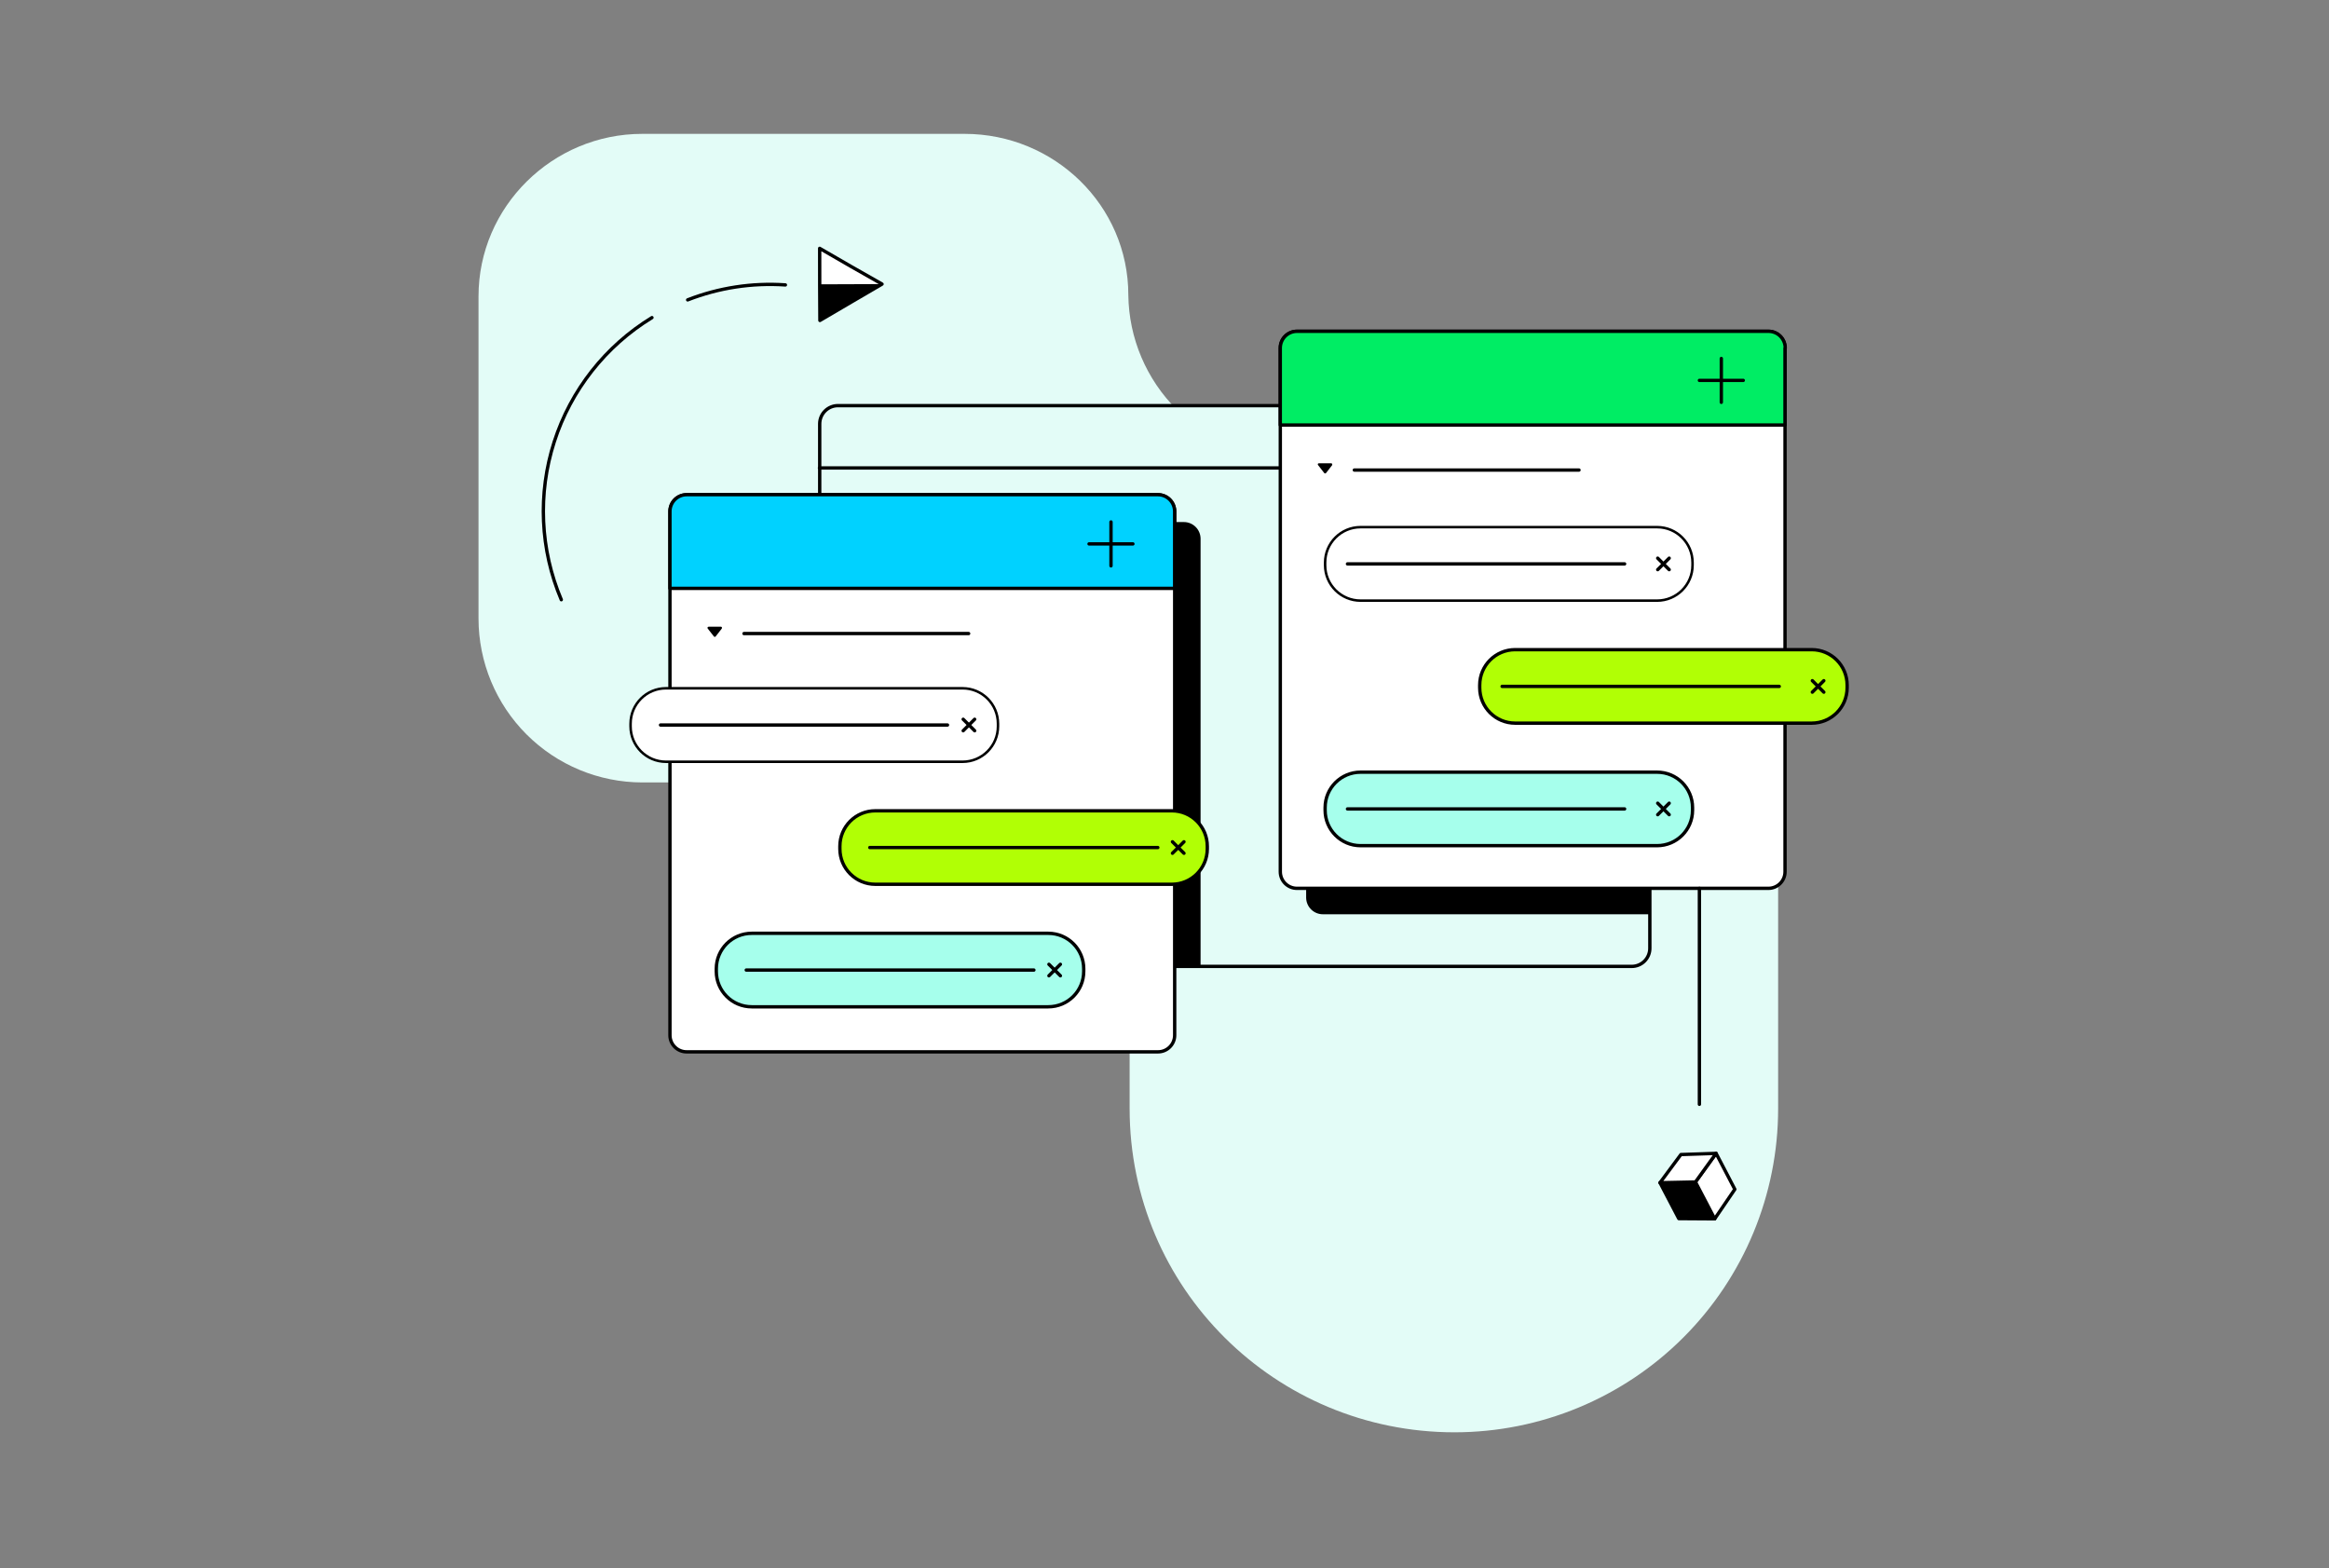 <svg width="600" height="404" viewBox="0 0 600 404" fill="none" xmlns="http://www.w3.org/2000/svg">
<rect x="0" y="0" width="600" height="404" fill="#808080" stroke="none"/>
<g clip-path="url(#clip0_90_19391)">
<path d="M458.086 285.595V160.043C458.073 148.867 453.63 138.151 445.732 130.244C437.834 122.336 427.125 117.881 415.948 117.853H332.871C321.754 117.804 311.102 113.39 303.211 105.561C295.319 97.732 290.819 87.115 290.681 76C290.681 52.897 271.595 34.483 248.491 34.483H165.457C142.353 34.483 123.276 53.233 123.276 76.336V159.371C123.29 170.554 127.738 181.276 135.645 189.185C143.552 197.094 154.273 201.544 165.457 201.56H248.828C271.931 201.56 291.017 220.31 291.017 243.405V285.595C291.017 331.802 328.517 368.965 374.724 368.965C396.833 368.961 418.035 360.175 433.668 344.541C449.301 328.907 458.084 307.704 458.086 285.595V285.595Z" fill="#E3FCF7"/>
<path d="M425.034 109.164V244.267C425.036 244.881 424.916 245.489 424.682 246.056C424.448 246.623 424.105 247.139 423.672 247.574C423.239 248.008 422.725 248.354 422.158 248.589C421.592 248.825 420.984 248.947 420.371 248.948H215.853C214.615 248.939 213.429 248.443 212.553 247.567C211.677 246.691 211.181 245.506 211.172 244.267V109.164C211.179 107.925 211.675 106.739 212.551 105.864C213.428 104.989 214.615 104.496 215.853 104.491H420.353C421.592 104.496 422.779 104.989 423.655 105.864C424.532 106.739 425.028 107.925 425.034 109.164V109.164Z" fill="#E3FCF7" stroke="black" stroke-width="0.862" stroke-linecap="round" stroke-linejoin="round"/>
<path d="M425.164 120.543H211.112" stroke="black" stroke-width="0.862" stroke-linecap="round" stroke-linejoin="round"/>
<path d="M309.293 138.741V248.948H215.853C214.615 248.939 213.429 248.443 212.553 247.567C211.677 246.691 211.181 245.506 211.172 244.267V134.483H305.017C306.145 134.492 307.225 134.943 308.025 135.739C308.824 136.535 309.28 137.613 309.293 138.741V138.741Z" fill="black"/>
<path d="M298.336 127.457H176.879C174.513 127.457 172.595 129.375 172.595 131.742V266.673C172.595 269.039 174.513 270.957 176.879 270.957H298.336C300.702 270.957 302.621 269.039 302.621 266.673V131.742C302.621 129.375 300.702 127.457 298.336 127.457Z" fill="white" stroke="black" stroke-width="0.862" stroke-linecap="round" stroke-linejoin="round"/>
<path d="M185.948 161.922L184.379 163.94C184.355 163.972 184.326 163.998 184.291 164.019C184.257 164.039 184.219 164.051 184.179 164.056C184.14 164.061 184.099 164.058 184.061 164.047C184.023 164.036 183.987 164.017 183.957 163.991C183.935 163.979 183.918 163.961 183.905 163.94L182.327 161.922C182.28 161.861 182.258 161.784 182.266 161.707C182.274 161.63 182.312 161.559 182.371 161.509C182.428 161.466 182.497 161.441 182.569 161.44H185.698C185.738 161.438 185.778 161.445 185.815 161.46C185.852 161.475 185.886 161.497 185.914 161.525C185.942 161.554 185.965 161.587 185.979 161.624C185.994 161.662 186.001 161.701 186 161.741C186.005 161.806 185.987 161.87 185.948 161.922V161.922Z" fill="black"/>
<path d="M191.664 163.207H249.543" stroke="black" stroke-width="0.862" stroke-linecap="round" stroke-linejoin="round"/>
<path d="M302.612 131.741V151.569H172.595V131.741C172.595 130.598 173.049 129.502 173.857 128.694C174.666 127.885 175.762 127.431 176.905 127.431H298.327C299.466 127.438 300.556 127.895 301.359 128.703C302.161 129.51 302.612 130.603 302.612 131.741Z" fill="#00D2FF" stroke="black" stroke-width="0.862" stroke-linecap="round" stroke-linejoin="round"/>
<path d="M425.035 109.164V235.517H340.802C339.666 235.517 338.576 235.069 337.769 234.27C336.962 233.471 336.503 232.386 336.491 231.25V104.466H420.336C421.582 104.466 422.777 104.961 423.658 105.842C424.54 106.723 425.035 107.918 425.035 109.164Z" fill="black"/>
<path d="M455.578 85.336H334.121C331.755 85.336 329.836 87.254 329.836 89.621V224.552C329.836 226.918 331.755 228.836 334.121 228.836H455.578C457.944 228.836 459.862 226.918 459.862 224.552V89.621C459.862 87.254 457.944 85.336 455.578 85.336Z" fill="white" stroke="black" stroke-width="0.862" stroke-linecap="round" stroke-linejoin="round"/>
<path d="M343.19 119.828L341.621 121.845C341.572 121.907 341.499 121.948 341.42 121.958C341.341 121.968 341.261 121.945 341.198 121.897L341.147 121.845L339.578 119.828C339.522 119.771 339.491 119.695 339.491 119.616C339.491 119.537 339.522 119.462 339.578 119.405C339.634 119.361 339.704 119.337 339.776 119.336H342.931C342.971 119.338 343.01 119.348 343.045 119.366C343.081 119.383 343.113 119.407 343.14 119.437C343.166 119.466 343.186 119.501 343.199 119.538C343.212 119.576 343.218 119.616 343.216 119.655C343.226 119.714 343.217 119.774 343.19 119.828V119.828Z" fill="black"/>
<path d="M348.905 121.086H406.785" stroke="black" stroke-width="0.862" stroke-linecap="round" stroke-linejoin="round"/>
<path d="M426.905 135.793H350.509C345.467 135.793 341.379 139.881 341.379 144.923V145.595C341.379 150.637 345.467 154.724 350.509 154.724H426.905C431.947 154.724 436.035 150.637 436.035 145.595V144.923C436.035 139.881 431.947 135.793 426.905 135.793Z" fill="white" stroke="black" stroke-width="0.647" stroke-linecap="round" stroke-linejoin="round"/>
<path d="M347.138 145.259H418.535" stroke="black" stroke-width="0.862" stroke-linecap="round" stroke-linejoin="round"/>
<path d="M427.061 143.784L430.017 146.741" stroke="black" stroke-width="0.862" stroke-linecap="round" stroke-linejoin="round"/>
<path d="M430.017 143.784L427.061 146.741" stroke="black" stroke-width="0.862" stroke-linecap="round" stroke-linejoin="round"/>
<path d="M426.905 198.914H350.509C345.467 198.914 341.379 203.001 341.379 208.043V208.716C341.379 213.758 345.467 217.845 350.509 217.845H426.905C431.947 217.845 436.035 213.758 436.035 208.716V208.043C436.035 203.001 431.947 198.914 426.905 198.914Z" fill="#A6FFEC" stroke="black" stroke-width="0.862" stroke-linecap="round" stroke-linejoin="round"/>
<path d="M347.138 208.379H418.535" stroke="black" stroke-width="0.862" stroke-linecap="round" stroke-linejoin="round"/>
<path d="M427.061 206.905L430.017 209.862" stroke="black" stroke-width="0.862" stroke-linecap="round" stroke-linejoin="round"/>
<path d="M430.017 206.905L427.061 209.862" stroke="black" stroke-width="0.862" stroke-linecap="round" stroke-linejoin="round"/>
<path d="M466.733 167.353H390.336C385.294 167.353 381.207 171.441 381.207 176.483V177.155C381.207 182.197 385.294 186.284 390.336 186.284H466.733C471.775 186.284 475.862 182.197 475.862 177.155V176.483C475.862 171.441 471.775 167.353 466.733 167.353Z" fill="#B1FF05" stroke="black" stroke-width="0.862" stroke-linecap="round" stroke-linejoin="round"/>
<path d="M386.974 176.819H458.371" stroke="black" stroke-width="0.862" stroke-linecap="round" stroke-linejoin="round"/>
<path d="M466.897 175.345L469.854 178.302" stroke="black" stroke-width="0.862" stroke-linecap="round" stroke-linejoin="round"/>
<path d="M469.854 175.345L466.897 178.302" stroke="black" stroke-width="0.862" stroke-linecap="round" stroke-linejoin="round"/>
<path d="M307.241 179.733H307.56" stroke="black" stroke-width="0.862" stroke-linecap="round" stroke-linejoin="round"/>
<path d="M247.974 177.302H171.578C166.536 177.302 162.448 181.389 162.448 186.431V187.103C162.448 192.145 166.536 196.233 171.578 196.233H247.974C253.016 196.233 257.103 192.145 257.103 187.103V186.431C257.103 181.389 253.016 177.302 247.974 177.302Z" fill="white" stroke="black" stroke-width="0.647" stroke-linecap="round" stroke-linejoin="round"/>
<path d="M248.138 185.284L251.095 188.241" stroke="black" stroke-width="0.862" stroke-linecap="round" stroke-linejoin="round"/>
<path d="M251.095 185.284L248.138 188.241" stroke="black" stroke-width="0.862" stroke-linecap="round" stroke-linejoin="round"/>
<path d="M170.164 186.767H244.095" stroke="black" stroke-width="0.862" stroke-linecap="round" stroke-linejoin="round"/>
<path d="M270.061 240.422H193.664C188.622 240.422 184.535 244.51 184.535 249.552V250.224C184.535 255.266 188.622 259.353 193.664 259.353H270.061C275.103 259.353 279.19 255.266 279.19 250.224V249.552C279.19 244.51 275.103 240.422 270.061 240.422Z" fill="#A6FFEC" stroke="black" stroke-width="0.862" stroke-linecap="round" stroke-linejoin="round"/>
<path d="M270.224 248.405L273.181 251.362" stroke="black" stroke-width="0.862" stroke-linecap="round" stroke-linejoin="round"/>
<path d="M273.181 248.405L270.224 251.362" stroke="black" stroke-width="0.862" stroke-linecap="round" stroke-linejoin="round"/>
<path d="M192.25 249.888H266.353" stroke="black" stroke-width="0.862" stroke-linecap="round" stroke-linejoin="round"/>
<path d="M301.896 208.862H225.5C220.458 208.862 216.371 212.949 216.371 217.991V218.664C216.371 223.706 220.458 227.793 225.5 227.793H301.896C306.938 227.793 311.026 223.706 311.026 218.664V217.991C311.026 212.949 306.938 208.862 301.896 208.862Z" fill="#B1FF05" stroke="black" stroke-width="0.862" stroke-linecap="round" stroke-linejoin="round"/>
<path d="M302.052 216.845L305.017 219.802" stroke="black" stroke-width="0.862" stroke-linecap="round" stroke-linejoin="round"/>
<path d="M305.017 216.845L302.052 219.802" stroke="black" stroke-width="0.862" stroke-linecap="round" stroke-linejoin="round"/>
<path d="M224.078 218.328H298.276" stroke="black" stroke-width="0.862" stroke-linecap="round" stroke-linejoin="round"/>
<path d="M459.853 89.655V109.483H329.828V89.655C329.828 88.512 330.282 87.415 331.09 86.607C331.898 85.799 332.995 85.345 334.138 85.345H455.604C456.747 85.345 457.843 85.799 458.651 86.607C459.46 87.415 459.914 88.512 459.914 89.655H459.853Z" fill="#00ED64" stroke="black" stroke-width="0.862" stroke-linecap="round" stroke-linejoin="round"/>
<path d="M443.448 92.345V103.638" stroke="black" stroke-width="0.862" stroke-linecap="round" stroke-linejoin="round"/>
<path d="M449.103 97.991H437.802" stroke="black" stroke-width="0.862" stroke-linecap="round" stroke-linejoin="round"/>
<path d="M286.216 134.457V145.759" stroke="black" stroke-width="0.862" stroke-linecap="round" stroke-linejoin="round"/>
<path d="M291.862 140.112H280.56" stroke="black" stroke-width="0.862" stroke-linecap="round" stroke-linejoin="round"/>
<path d="M437.802 228.845V284.474" stroke="black" stroke-width="0.862" stroke-linecap="round" stroke-linejoin="round"/>
<path d="M441.742 313.974L432.491 313.914L427.655 304.672L436.724 304.483L441.742 313.974Z" fill="black" stroke="black" stroke-width="0.862" stroke-linecap="round" stroke-linejoin="round"/>
<path d="M441.741 313.974L446.931 306.362L442.103 297.112L436.784 304.483L441.741 313.974Z" fill="white" stroke="black" stroke-width="0.862" stroke-linecap="round" stroke-linejoin="round"/>
<path d="M433.035 297.414L427.655 304.672L436.785 304.483L442.104 297.112L433.035 297.414Z" fill="white" stroke="black" stroke-width="0.862" stroke-linecap="round" stroke-linejoin="round"/>
<path d="M177.155 77.25C185.162 74.125 193.761 72.809 202.336 73.397" stroke="black" stroke-width="0.862" stroke-linecap="round" stroke-linejoin="round"/>
<path d="M144.603 154.491C139.141 141.59 138.495 127.155 142.781 113.817C147.067 100.479 156.002 89.123 167.957 81.819" stroke="black" stroke-width="0.862" stroke-linecap="round" stroke-linejoin="round"/>
<path d="M227.233 73.181L219.25 77.845L211.224 82.552L211.172 73.241L211.164 63.974L219.207 68.621L227.233 73.181Z" fill="white" stroke="black" stroke-width="0.862" stroke-linecap="round" stroke-linejoin="round"/>
<path d="M211.224 82.552L211.172 73.241L227.233 73.181L211.224 82.552Z" fill="black"/>
</g>
<defs>
<clipPath id="clip0_90_19391">
<rect width="353.026" height="334.483" fill="white" transform="translate(123.276 34.483)"/>
</clipPath>
</defs>
</svg>

